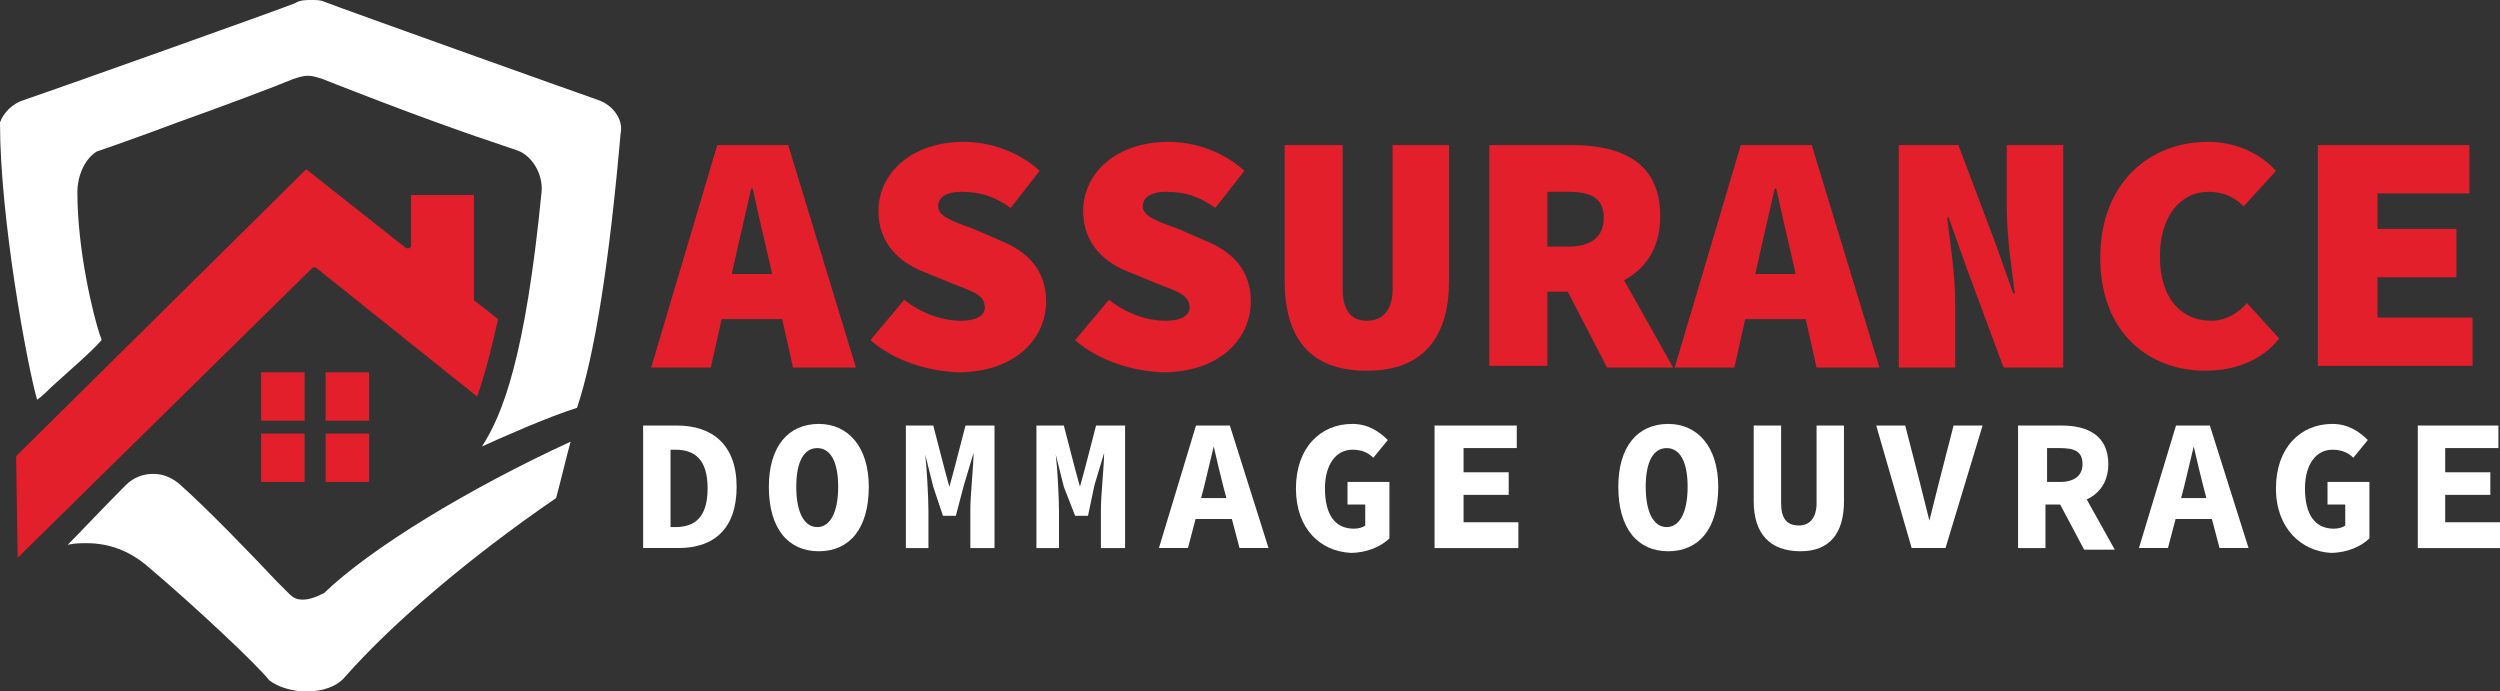 <?xml version="1.0" encoding="utf-8"?>
<!-- Generator: Adobe Illustrator 24.1.0, SVG Export Plug-In . SVG Version: 6.00 Build 0)  -->
<svg version="1.1" id="Layer_1" xmlns="http://www.w3.org/2000/svg" xmlns:xlink="http://www.w3.org/1999/xlink" x="0px" y="0px"
	 width="155.1px" height="42.9px" viewBox="0 0 155.1 42.9" style="enable-background:new 0 0 155.1 42.9;" xml:space="preserve">
<rect x="0" y="0" width="155.1" height="42.9" fill="#333333" stroke="none"/>
<style type="text/css">
	.st0{fill:#FFFFFF;}
	.st1{fill:#E41F2C;}
</style>
<g>
	<g>
		<path class="st0" d="M39.9,26.4H42c2.2,0,3.7,1.2,3.7,3.8c0,2.6-1.4,3.8-3.6,3.8h-2.2V26.4z M41.9,32.7c1.2,0,2-0.6,2-2.4
			c0-1.8-0.8-2.4-2-2.4h-0.3v4.8H41.9z"/>
		<path class="st0" d="M47.7,30.2c0-2.5,1.2-3.9,3.1-3.9c1.8,0,3.1,1.4,3.1,3.9c0,2.6-1.2,4-3.1,4C48.9,34.2,47.7,32.8,47.7,30.2z
			 M52,30.2c0-1.6-0.5-2.4-1.3-2.4s-1.3,0.8-1.3,2.4c0,1.6,0.5,2.5,1.3,2.5S52,31.8,52,30.2z"/>
		<path class="st0" d="M56.1,26.4h1.8l0.7,2.7l0.3,1.1h0l0.3-1.1l0.7-2.7h1.8V34h-1.5v-2.4c0-0.9,0.2-2.7,0.2-3.5h0l-0.6,2L59.3,32
			h-0.8l-0.6-1.8l-0.5-2h0c0.1,0.8,0.2,2.7,0.2,3.5V34h-1.4V26.4z"/>
		<path class="st0" d="M64.2,26.4H66l0.7,2.7l0.3,1.1h0l0.3-1.1l0.7-2.7h1.8V34h-1.5v-2.4c0-0.9,0.2-2.7,0.2-3.5h0l-0.6,2L67.5,32
			h-0.8L66,30.2l-0.5-2h0c0.1,0.8,0.2,2.7,0.2,3.5V34h-1.4V26.4z"/>
		<path class="st0" d="M74.2,26.4h2.1l2.4,7.6h-1.8l-1-3.8c-0.2-0.8-0.4-1.6-0.6-2.5h0c-0.2,0.8-0.4,1.7-0.6,2.5l-1,3.8h-1.8
			L74.2,26.4z M73.4,30.9H77v1.3h-3.6V30.9z"/>
		<path class="st0" d="M80.4,30.3c0-2.5,1.5-4,3.5-4c1,0,1.7,0.5,2.2,1l-0.9,1.1c-0.3-0.3-0.7-0.5-1.3-0.5c-1,0-1.7,0.9-1.7,2.4
			c0,1.6,0.6,2.5,1.8,2.5c0.3,0,0.6-0.1,0.7-0.2v-1.3h-1.1v-1.4h2.6v3.5c-0.5,0.5-1.4,0.9-2.4,0.9C81.9,34.2,80.4,32.8,80.4,30.3z"
			/>
		<path class="st0" d="M89.1,26.4h5v1.4h-3.3v1.5h2.8v1.4h-2.8v1.7h3.4V34h-5.2V26.4z"/>
		<path class="st0" d="M100.4,30.2c0-2.5,1.2-3.9,3.1-3.9c1.8,0,3.1,1.4,3.1,3.9c0,2.6-1.2,4-3.1,4
			C101.6,34.2,100.4,32.8,100.4,30.2z M104.7,30.2c0-1.6-0.5-2.4-1.3-2.4s-1.3,0.8-1.3,2.4c0,1.6,0.5,2.5,1.3,2.5
			S104.7,31.8,104.7,30.2z"/>
		<path class="st0" d="M108.8,31.1v-4.7h1.7v4.8c0,0.9,0.3,1.4,1.1,1.4c0.7,0,1.1-0.5,1.1-1.4v-4.8h1.7v4.7c0,2-0.9,3.1-2.7,3.1
			C109.8,34.2,108.8,33.1,108.8,31.1z"/>
		<path class="st0" d="M116.4,26.4h1.8l0.9,3.5c0.2,0.8,0.4,1.6,0.6,2.4h0c0.2-0.8,0.4-1.6,0.6-2.4l0.9-3.5h1.8l-2.3,7.6h-2.1
			L116.4,26.4z"/>
		<path class="st0" d="M125.2,26.4h2.7c1.6,0,2.9,0.6,2.9,2.4c0,1.7-1.3,2.5-2.9,2.5h-1V34h-1.7V26.4z M127.8,29.9
			c0.9,0,1.4-0.4,1.4-1.1c0-0.8-0.5-1-1.4-1h-0.8v2.1H127.8z M128.8,29.8l2.4,4.3h-1.9l-1.7-3.2L128.8,29.8z"/>
		<path class="st0" d="M135,26.4h2.1l2.4,7.6h-1.8l-1-3.8c-0.2-0.8-0.4-1.6-0.6-2.5h0c-0.2,0.8-0.4,1.7-0.6,2.5l-1,3.8h-1.8
			L135,26.4z M134.2,30.9h3.6v1.3h-3.6V30.9z"/>
		<path class="st0" d="M141.2,30.3c0-2.5,1.5-4,3.5-4c1,0,1.7,0.5,2.2,1l-0.9,1.1c-0.3-0.3-0.7-0.5-1.3-0.5c-1,0-1.7,0.9-1.7,2.4
			c0,1.6,0.6,2.5,1.8,2.5c0.3,0,0.6-0.1,0.7-0.2v-1.3h-1.1v-1.4h2.6v3.5c-0.5,0.5-1.4,0.9-2.4,0.9C142.8,34.2,141.2,32.8,141.2,30.3
			z"/>
		<path class="st0" d="M150,26.4h5v1.4h-3.3v1.5h2.8v1.4h-2.8v1.7h3.4V34H150V26.4z"/>
	</g>
	<g>
		<path class="st1" d="M44.5,9h4.4l4.2,13.8h-3.9l-1.5-6.7c-0.3-1.3-0.7-3-1-4.4h-0.1c-0.3,1.4-0.7,3-1,4.4l-1.5,6.7h-3.7L44.5,9z
			 M43.3,17H50v2.8h-6.7V17z"/>
		<path class="st1" d="M54,21.1l2.1-2.5c1,0.8,2.3,1.3,3.5,1.3c1.1,0,1.5-0.4,1.5-0.8c0-0.8-0.7-1-2-1.5l-1.7-0.7
			c-1.6-0.6-2.9-1.8-2.9-3.8c0-2.4,2.1-4.3,5.3-4.3c1.6,0,3.4,0.6,4.7,1.8l-1.8,2.3c-1-0.7-1.8-1-3.1-1c-0.8,0-1.4,0.3-1.4,0.9
			c0,0.6,0.8,0.9,2.2,1.4l1.6,0.7c1.8,0.7,2.9,1.9,2.9,3.8c0,2.3-1.9,4.4-5.5,4.4C57.5,23,55.5,22.4,54,21.1z"/>
		<path class="st1" d="M66.7,21.1l2.1-2.5c1,0.8,2.3,1.3,3.5,1.3c1.1,0,1.5-0.4,1.5-0.8c0-0.8-0.7-1-2-1.5l-1.7-0.7
			c-1.6-0.6-2.9-1.8-2.9-3.8c0-2.4,2.1-4.3,5.3-4.3c1.6,0,3.4,0.6,4.7,1.8l-1.8,2.3c-1-0.7-1.8-1-3.1-1c-0.8,0-1.4,0.3-1.4,0.9
			c0,0.6,0.8,0.9,2.2,1.4l1.6,0.7c1.8,0.7,2.9,1.9,2.9,3.8c0,2.3-1.9,4.4-5.5,4.4C70.2,23,68.2,22.4,66.7,21.1z"/>
		<path class="st1" d="M79.7,17.4V9h3.6v8.9c0,1.2,0.4,2,1.5,2s1.6-0.8,1.6-2V9h3.5v8.4c0,3.4-1.5,5.6-5.1,5.6S79.7,20.9,79.7,17.4z
			"/>
		<path class="st1" d="M92.4,9h5.1c3,0,5.5,1,5.5,4.4c0,3.3-2.5,4.7-5.5,4.7H96v4.6h-3.6V9z M97.3,15.3c1.4,0,2.2-0.6,2.2-1.8
			s-0.8-1.6-2.2-1.6H96v3.4H97.3z M99.3,14.8l4.5,8h-4.1l-2.9-5.6L99.3,14.8z"/>
		<path class="st1" d="M108,9h4.4l4.2,13.8h-3.9l-1.5-6.7c-0.3-1.3-0.7-3-1-4.4h-0.1c-0.3,1.4-0.7,3-1,4.4l-1.5,6.7h-3.7L108,9z
			 M106.9,17h6.7v2.8h-6.7V17z"/>
		<path class="st1" d="M117.8,9h3.7l2.3,6.1l1.1,3.1h0.1c-0.2-1.5-0.5-3.6-0.5-5.3V9h3.5v13.8h-3.7l-2.3-6.2l-1.1-3.1h-0.1
			c0.2,1.6,0.5,3.6,0.5,5.3v4h-3.5V9z"/>
		<path class="st1" d="M130.3,16c0-4.6,3-7.2,6.7-7.2c1.8,0,3.3,0.8,4.2,1.8l-2,2.2c-0.6-0.6-1.3-0.9-2.2-0.9c-1.7,0-3,1.5-3,4
			c0,2.6,1.3,4,3.2,4c0.9,0,1.7-0.5,2.2-1.1l2,2.2c-1.1,1.4-2.8,2-4.6,2C133.4,23,130.3,20.7,130.3,16z"/>
		<path class="st1" d="M143.8,9h9.4v3h-5.7v2.2h4.9v3h-4.9v2.5h5.9v3h-9.6V9z"/>
	</g>
</g>
<g>
	<path class="st0" d="M35.4,27.4c-0.3,1.1-0.6,2.4-0.9,3.5c-5.4,3.7-10.2,7.8-13.1,11.1c-0.5,0.6-1.4,0.9-2.4,0.9
		c-0.9,0-1.8-0.3-2.3-0.7C16,41.3,12.2,37.7,9,35c-1-0.8-2.2-1.3-3.6-1.3c-0.4,0-0.8,0-1.2,0.1l0,0c0.7-0.7,2.3-2.4,3.6-3.7
		c0.5-0.5,1.1-0.7,1.7-0.7c0.6,0,1.1,0.2,1.6,0.6c1.8,1.6,4.4,4.3,6.1,6.1l0.7,0.7c0.3,0.3,0.5,0.4,0.9,0.4c0.3,0,0.7-0.1,1.3-0.4
		C23,34,29.1,30.3,35.4,27.4z"/>
	<path class="st1" d="M1,28.3l18-17.8l6.2,4.9c0,0,0.1,0,0.1,0c0,0,0,0,0.1,0c0,0,0.1-0.1,0.1-0.1v-3.2h3.9v6.5c0,0,0,0.1,0.1,0.1
		l1.4,1.1c-0.4,1.8-0.8,3.4-1.3,4.8l-10-8c0,0-0.1,0-0.1,0c0,0-0.1,0-0.1,0L1.1,34.6L1,28.3z"/>
	<g>
		<rect x="16.2" y="23.1" class="st1" width="2.7" height="3"/>
		<rect x="20.2" y="23.1" class="st1" width="2.7" height="3"/>
		<rect x="16.2" y="26.9" class="st1" width="2.7" height="3"/>
		<rect x="20.2" y="26.9" class="st1" width="2.7" height="3"/>
	</g>
	<path class="st0" d="M29.9,27.7c1.3-2,2.7-5.6,3.7-15.8c0.1-1.1-0.6-2.3-1.6-2.6c-3.3-1.1-6.4-2.2-12-4.4c-0.3-0.1-0.6-0.2-0.9-0.2
		c-0.3,0-0.6,0.1-0.9,0.2C17,5.4,13.8,6.6,11,7.6l0,0C8.6,8.5,6.6,9.2,6,9.4C5.2,9.9,4.8,11,4.8,11.9c0,3.7,1,7.7,1.4,8.9
		c0,0,0.1,0.2,0.1,0.3c-0.6,0.7-2,1.9-3.1,2.9l0,0c-0.3,0.3-0.6,0.6-0.9,0.8C1.7,22.7,0,13.6,0,7.6C0.2,7,0.8,6.4,1.5,6.2
		c1.5-0.5,16.1-5.7,16.8-6C18.6,0,19,0,19.3,0c0.3,0,0.6,0,0.8,0.1c1,0.4,16.4,5.9,17,6.1c0.9,0.3,1.6,1.2,1.4,2.1
		c-0.7,8-1.6,13.7-2.7,17C33.9,25.9,31,27.2,29.9,27.7z"/>
</g>
</svg>
